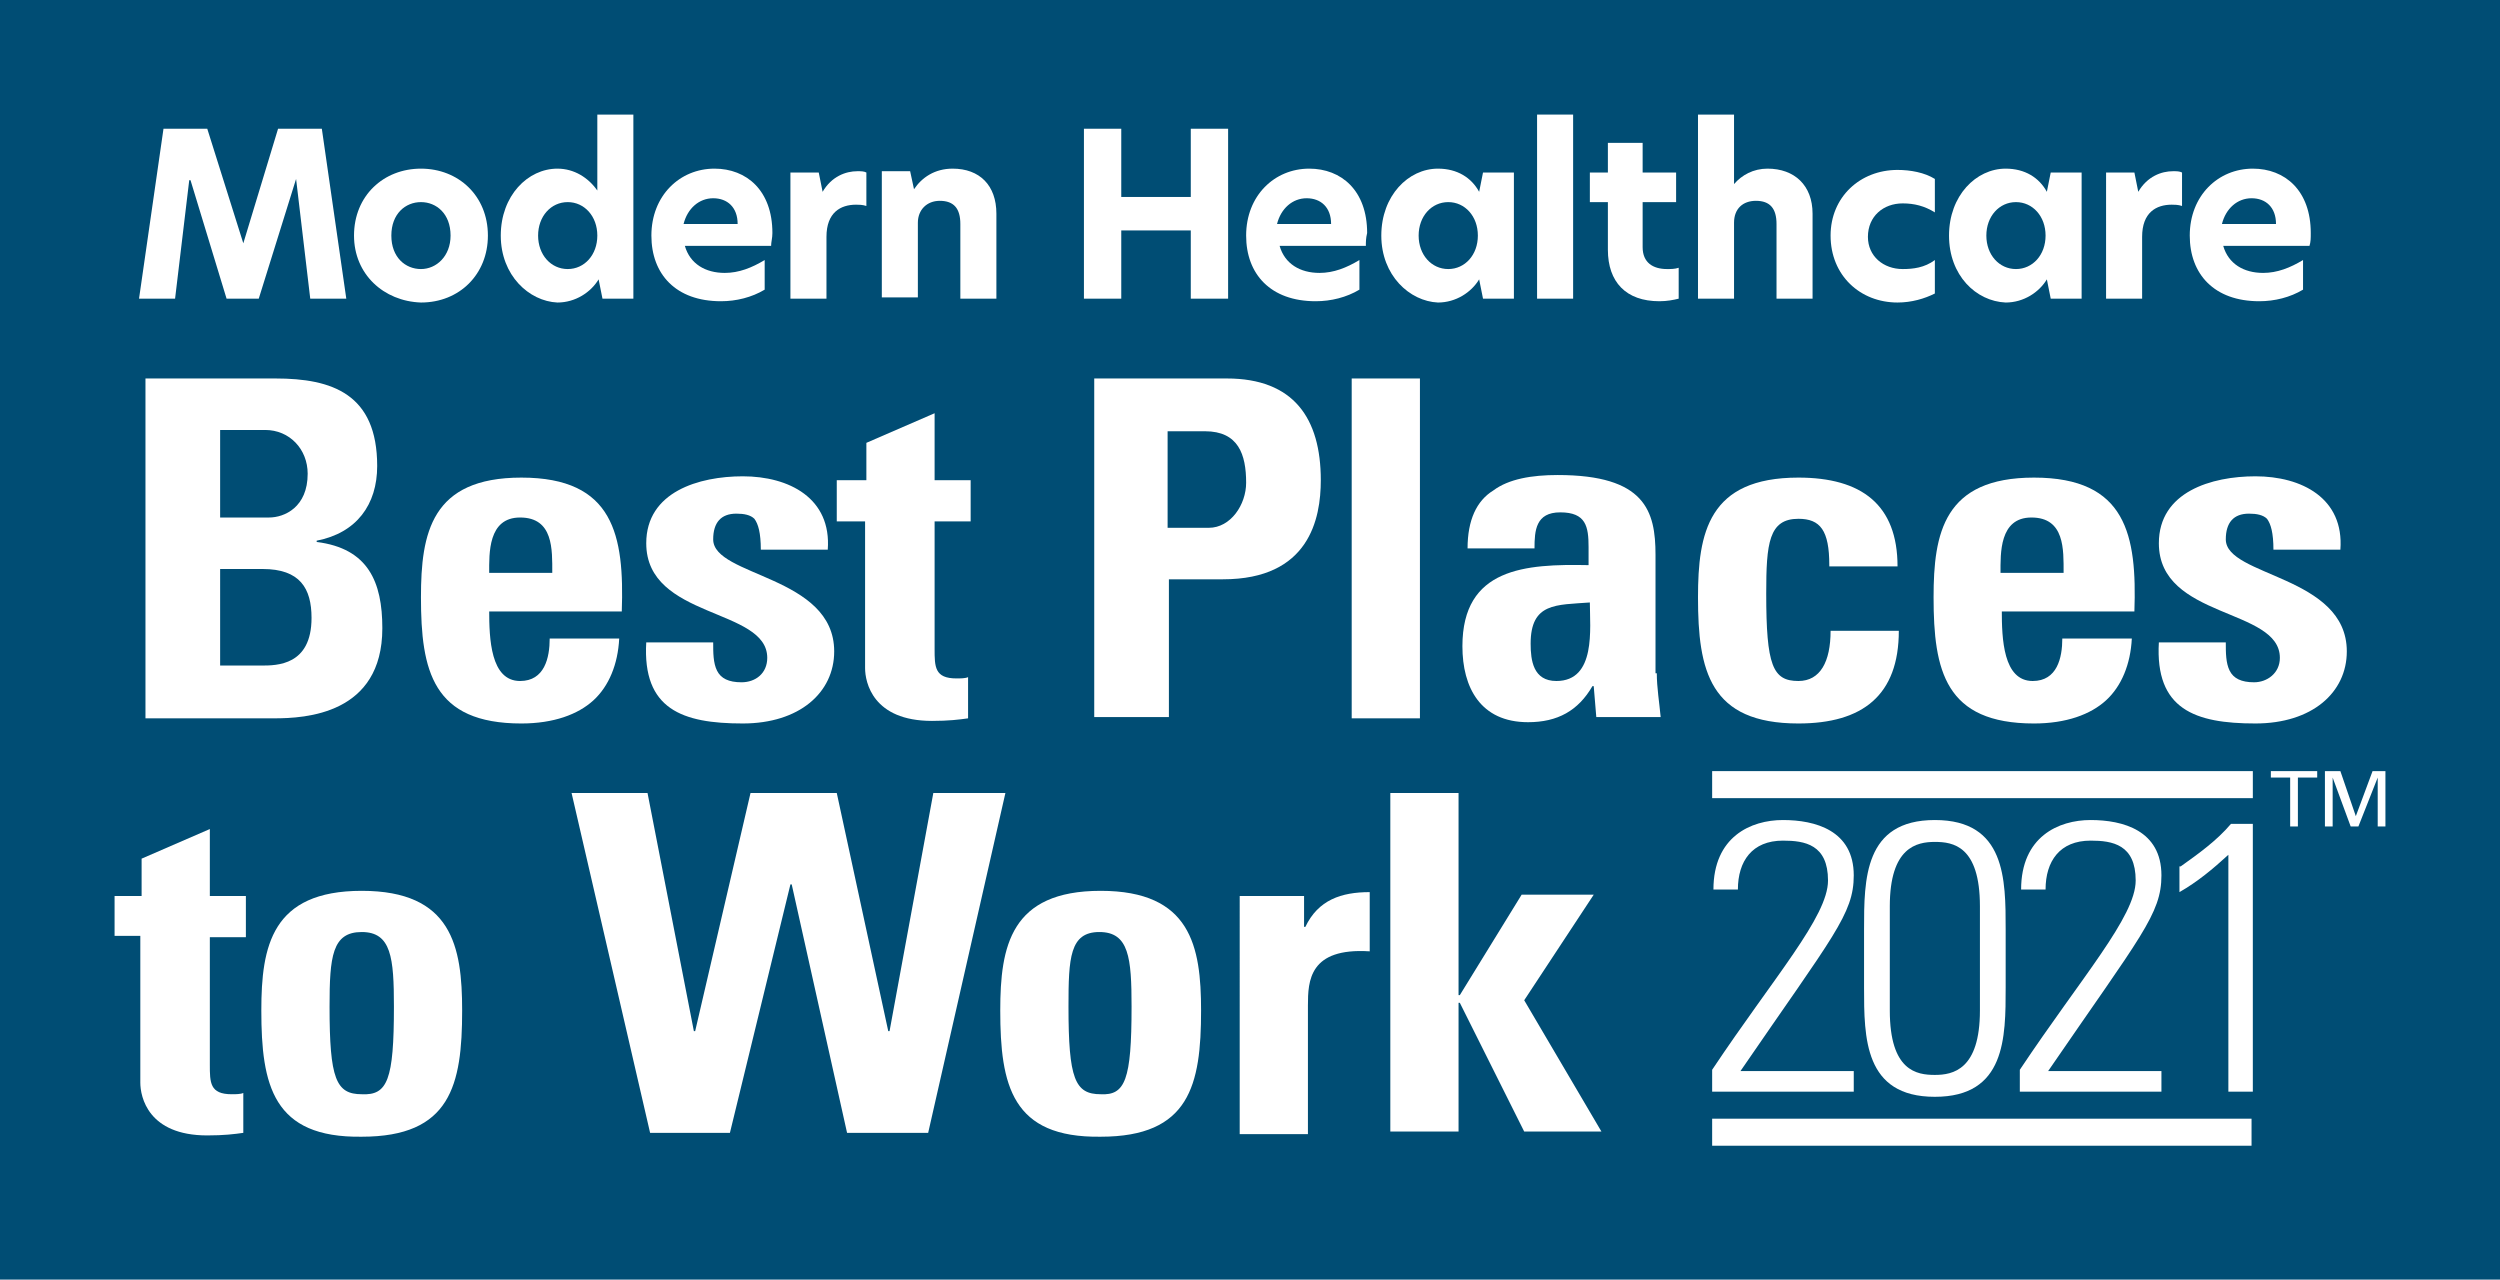 <?xml version="1.0" encoding="utf-8"?>
<!-- Generator: Adobe Illustrator 25.0.0, SVG Export Plug-In . SVG Version: 6.00 Build 0)  -->
<svg version="1.1" id="Layer_1" xmlns="http://www.w3.org/2000/svg" xmlns:xlink="http://www.w3.org/1999/xlink" x="0px" y="0px"
	 viewBox="0 0 194.2 99.4" enable-background="new 0 0 194.2 99.4" xml:space="preserve">
<rect x="-1.4" y="-1" fill="#004D74" width="195.6" height="100.4"/>
<g>
	<path fill="#FFFFFF" d="M11.3,55.8V29.4h10.1c4.4,0,7.9,1.2,7.9,6.8c0,3-1.6,5.2-4.7,5.8v0.1c4,0.5,5.1,3.1,5.1,6.7
		c0,6.7-6,7-8.4,7H11.3z M17.1,40.2h3.8c1.2,0,3-0.8,3-3.4c0-1.9-1.4-3.4-3.3-3.4h-3.5V40.2z M17.1,51.7h3.2c1.2,0,3.9,0,3.9-3.7
		c0-2.3-0.9-3.8-3.8-3.8h-3.3V51.7z"/>
	<path fill="#FFFFFF" d="M38,47.4c0,2.2,0.1,5.5,2.4,5.5c1.9,0,2.3-1.8,2.3-3.3h5.4c-0.1,2-0.8,3.7-2,4.8c-1.2,1.1-3.1,1.8-5.6,1.8
		c-6.9,0-7.8-4.1-7.8-9.8c0-5,0.8-9.3,7.8-9.3c7.2,0,8,4.5,7.8,10.4H38z M42.9,44.5c0-1.8,0.1-4.3-2.5-4.3c-2.5,0-2.4,2.8-2.4,4.3
		H42.9z"/>
	<path fill="#FFFFFF" d="M55.4,49.9c0,0.8,0,1.6,0.3,2.2c0.3,0.6,0.9,0.9,1.9,0.9c1.1,0,2-0.7,2-1.9c0-3.9-9.4-3-9.4-8.9
		c0-4,4.1-5.2,7.5-5.2c3.6,0,6.9,1.7,6.6,5.7h-5.2c0-1.3-0.2-2-0.5-2.4c-0.3-0.3-0.8-0.4-1.4-0.4c-1.2,0-1.8,0.7-1.8,2
		c0,2.9,9.4,2.8,9.4,8.7c0,3.2-2.7,5.6-7.1,5.6c-4.7,0-7.8-1.1-7.5-6.3H55.4z"/>
	<path fill="#FFFFFF" d="M65.1,37.3h2.2v-2.9l5.3-2.3v5.2h2.8v3.2h-2.8v9.9c0,1.4,0,2.3,1.7,2.3c0.3,0,0.7,0,0.9-0.1v3.2
		c-0.7,0.1-1.5,0.2-2.8,0.2c-4.6,0-5.2-3-5.2-4.1V40.5h-2.2V37.3z"/>
	<path fill="#FFFFFF" d="M85,29.4h10.3c5.2,0,7.3,3.1,7.3,7.9c0,3-0.9,7.7-7.6,7.7h-4.2v10.7H85V29.4z M90.7,41h3.2
		c1.7,0,2.9-1.8,2.9-3.5c0-2.2-0.6-4-3.2-4h-2.9V41z"/>
	<path fill="#FFFFFF" d="M110.3,29.4v26.4h-5.3V29.4H110.3z"/>
	<path fill="#FFFFFF" d="M128.7,52.3c0,1.1,0.2,2.3,0.3,3.4h-5l-0.2-2.4h-0.1c-1.1,1.9-2.7,2.8-5,2.8c-3.7,0-5.1-2.7-5.1-5.9
		c0-6.1,4.9-6.4,9.8-6.3v-1.4c0-1.6-0.2-2.7-2.2-2.7c-1.9,0-2,1.4-2,2.8h-5.2c0-2.2,0.7-3.7,2-4.5c1.2-0.9,3-1.2,5-1.2
		c6.8,0,7.6,2.8,7.6,6.2V52.3z M118.9,50c0,1.3,0.2,2.9,2,2.9c3.1,0,2.6-4.1,2.6-6.1C120.9,47,118.9,46.8,118.9,50z"/>
	<path fill="#FFFFFF" d="M142.1,43.9c0-2.7-0.7-3.6-2.4-3.6c-2.3,0-2.5,1.9-2.5,5.8c0,5.6,0.5,6.8,2.5,6.8c1.7,0,2.5-1.5,2.5-3.9
		h5.3c0,5-2.8,7.2-7.8,7.2c-6.9,0-7.8-4.1-7.8-9.8c0-5,0.8-9.3,7.8-9.3c4.9,0,7.7,2.1,7.7,6.9H142.1z"/>
	<path fill="#FFFFFF" d="M155.5,47.4c0,2.2,0.1,5.5,2.4,5.5c1.9,0,2.3-1.8,2.3-3.3h5.4c-0.1,2-0.8,3.7-2,4.8
		c-1.2,1.1-3.1,1.8-5.6,1.8c-6.9,0-7.8-4.1-7.8-9.8c0-5,0.8-9.3,7.8-9.3c7.2,0,8,4.5,7.8,10.4H155.5z M160.3,44.5
		c0-1.8,0.1-4.3-2.5-4.3c-2.5,0-2.4,2.8-2.4,4.3H160.3z"/>
	<path fill="#FFFFFF" d="M172.9,49.9c0,0.8,0,1.6,0.3,2.2c0.3,0.6,0.9,0.9,1.9,0.9s2-0.7,2-1.9c0-3.9-9.4-3-9.4-8.9
		c0-4,4.1-5.2,7.5-5.2c3.6,0,6.9,1.7,6.6,5.7h-5.2c0-1.3-0.2-2-0.5-2.4c-0.3-0.3-0.8-0.4-1.4-0.4c-1.2,0-1.8,0.7-1.8,2
		c0,2.9,9.4,2.8,9.4,8.7c0,3.2-2.7,5.6-7.1,5.6c-4.7,0-7.8-1.1-7.5-6.3H172.9z"/>
	<path fill="#FFFFFF" d="M8.9,69.6H11v-2.9l5.3-2.3v5.2h2.8v3.2h-2.8v9.9c0,1.4,0,2.3,1.7,2.3c0.3,0,0.7,0,0.9-0.1V88
		c-0.7,0.1-1.5,0.2-2.8,0.2c-4.6,0-5.2-3-5.2-4.1V72.7H8.9V69.6z"/>
	<path fill="#FFFFFF" d="M20.3,78.5c0-5,0.8-9.3,7.8-9.3s7.8,4.3,7.8,9.3c0,5.8-0.9,9.8-7.8,9.8C21.2,88.4,20.3,84.3,20.3,78.5z
		 M30.6,78.2c0-3.8-0.2-5.8-2.5-5.8s-2.5,1.9-2.5,5.8c0,5.6,0.5,6.8,2.5,6.8C30.1,85.1,30.6,83.9,30.6,78.2z"/>
	<path fill="#FFFFFF" d="M44.4,61.6h5.9l3.6,18.5h0.1l4.3-18.5h6.7L69,80.1h0.1l3.4-18.5h5.6L72.1,88h-6.3l-4.3-19.3h-0.1L56.7,88
		h-6.2L44.4,61.6z"/>
	<path fill="#FFFFFF" d="M77.7,78.5c0-5,0.8-9.3,7.8-9.3s7.8,4.3,7.8,9.3c0,5.8-0.9,9.8-7.8,9.8C78.6,88.4,77.7,84.3,77.7,78.5z
		 M87.9,78.2c0-3.8-0.2-5.8-2.5-5.8S83,74.4,83,78.2c0,5.6,0.5,6.8,2.5,6.8C87.4,85.1,87.9,83.9,87.9,78.2z"/>
	<path fill="#FFFFFF" d="M101.3,69.6v2.4h0.1c1-2.1,2.8-2.7,5-2.7v4.6c-4.7-0.3-4.8,2.3-4.8,4.2v10h-5.3V69.6H101.3z"/>
	<path fill="#FFFFFF" d="M108,88V61.6h5.3v15.7h0.1l4.8-7.8h5.6l-5.4,8.2l6,10.2h-6l-5-10h-0.1v10H108z"/>
</g>
<g>
	<path fill="#FFFFFF" d="M13.6,23.2h-2.8L12.7,10h3.4l2.8,8.9h0l2.7-8.9H25l1.9,13.2h-2.8L23,13.9H23l-2.9,9.3h-2.5L14.8,14h-0.1
		L13.6,23.2z"/>
	<path fill="#FFFFFF" d="M27.5,18.3c0-3.1,2.3-5.2,5.2-5.2c2.9,0,5.2,2.1,5.2,5.2c0,3-2.2,5.2-5.2,5.2
		C29.8,23.4,27.5,21.3,27.5,18.3z M35,18.3c0-1.7-1.1-2.6-2.3-2.6c-1.2,0-2.3,0.9-2.3,2.6c0,1.7,1.1,2.6,2.3,2.6
		C33.9,20.9,35,19.9,35,18.3z"/>
	<path fill="#FFFFFF" d="M38.9,18.3c0-3.1,2.1-5.2,4.4-5.2c1.3,0,2.4,0.7,3.1,1.7V8.9h2.8v14.3h-2.4l-0.3-1.5
		c-0.6,1-1.8,1.8-3.2,1.8C41.1,23.4,38.9,21.4,38.9,18.3z M46.4,18.3c0-1.5-1-2.6-2.3-2.6c-1.3,0-2.3,1.1-2.3,2.6
		c0,1.5,1,2.6,2.3,2.6C45.4,20.9,46.4,19.8,46.4,18.3z"/>
	<path fill="#FFFFFF" d="M59.9,19.1h-6.7c0.4,1.4,1.6,2.1,3.1,2.1c1.1,0,2.1-0.4,3.1-1v2.3c-1,0.6-2.2,0.9-3.4,0.9
		c-3.5,0-5.4-2.1-5.4-5.1c0-3.1,2.2-5.2,4.9-5.2c2.5,0,4.5,1.7,4.5,5C60,18.5,59.9,18.8,59.9,19.1z M57.3,17.4c0-1.3-0.8-2-1.9-2
		c-1.1,0-2,0.8-2.3,2H57.3z"/>
	<path fill="#FFFFFF" d="M61.3,13.4h2.3l0.3,1.5h0c0.7-1.2,1.8-1.6,2.7-1.6c0.3,0,0.5,0,0.7,0.1V16c-0.3-0.1-0.6-0.1-0.8-0.1
		c-1.2,0-2.3,0.6-2.3,2.5v4.8h-2.8V13.4z"/>
	<path fill="#FFFFFF" d="M77.4,16.6v6.6h-2.8v-5.8c0-1.2-0.5-1.8-1.6-1.8c-1,0-1.7,0.7-1.7,1.7v5.8h-2.8v-9.8h2.2l0.3,1.4H71
		c0.6-0.9,1.6-1.6,3-1.6C76.1,13.1,77.4,14.4,77.4,16.6z"/>
	<path fill="#FFFFFF" d="M92.5,17.9h-5.4v5.3h-2.9V10h2.9v5.3h5.4V10h2.9v13.2h-2.9V17.9z"/>
	<path fill="#FFFFFF" d="M106.1,19.1h-6.7c0.4,1.4,1.6,2.1,3.1,2.1c1.1,0,2.1-0.4,3.1-1v2.3c-1,0.6-2.2,0.9-3.4,0.9
		c-3.5,0-5.4-2.1-5.4-5.1c0-3.1,2.2-5.2,4.9-5.2c2.5,0,4.5,1.7,4.5,5C106.1,18.5,106.1,18.8,106.1,19.1z M103.4,17.4
		c0-1.3-0.8-2-1.9-2c-1.1,0-2,0.8-2.3,2H103.4z"/>
	<path fill="#FFFFFF" d="M107.3,18.3c0-3.1,2.1-5.2,4.4-5.2c1.5,0,2.6,0.7,3.2,1.8l0.3-1.5h2.4v9.8h-2.4l-0.3-1.5
		c-0.6,1-1.8,1.8-3.2,1.8C109.5,23.4,107.3,21.4,107.3,18.3z M114.8,18.3c0-1.5-1-2.6-2.3-2.6c-1.3,0-2.3,1.1-2.3,2.6
		c0,1.5,1,2.6,2.3,2.6C113.8,20.9,114.8,19.8,114.8,18.3z"/>
	<path fill="#FFFFFF" d="M119.4,8.9h2.8v14.3h-2.8V8.9z"/>
	<path fill="#FFFFFF" d="M127.6,13.4h2.6v2.3h-2.6v3.5c0,1.2,0.8,1.7,1.9,1.7c0.3,0,0.6,0,0.9-0.1v2.4c-0.4,0.1-0.9,0.2-1.5,0.2
		c-2.6,0-4-1.5-4-4v-3.7h-1.4v-2.3h1.4v-2.3h2.7V13.4z"/>
	<path fill="#FFFFFF" d="M134.7,14.3L134.7,14.3c0.6-0.7,1.5-1.2,2.6-1.2c2.1,0,3.5,1.3,3.5,3.5v6.6H138v-5.8c0-1.2-0.5-1.8-1.6-1.8
		c-1,0-1.7,0.6-1.7,1.7v5.9h-2.8V8.9h2.8V14.3z"/>
	<path fill="#FFFFFF" d="M147.8,20.9c0.8,0,1.7-0.1,2.5-0.7v2.6c-0.8,0.4-1.8,0.7-2.9,0.7c-2.9,0-5.2-2.1-5.2-5.2
		c0-3,2.3-5.1,5.2-5.1c1,0,2.1,0.2,2.9,0.7v2.6c-0.8-0.5-1.6-0.7-2.5-0.7c-1.5,0-2.7,1-2.7,2.6C145.1,19.9,146.3,20.9,147.8,20.9z"
		/>
	<path fill="#FFFFFF" d="M151.4,18.3c0-3.1,2.1-5.2,4.4-5.2c1.5,0,2.6,0.7,3.2,1.8l0.3-1.5h2.4v9.8h-2.4l-0.3-1.5
		c-0.6,1-1.8,1.8-3.2,1.8C153.5,23.4,151.4,21.4,151.4,18.3z M158.9,18.3c0-1.5-1-2.6-2.3-2.6c-1.3,0-2.3,1.1-2.3,2.6
		c0,1.5,1,2.6,2.3,2.6C157.9,20.9,158.9,19.8,158.9,18.3z"/>
	<path fill="#FFFFFF" d="M163.5,13.4h2.3l0.3,1.5h0c0.7-1.2,1.8-1.6,2.7-1.6c0.3,0,0.5,0,0.7,0.1V16c-0.3-0.1-0.6-0.1-0.8-0.1
		c-1.2,0-2.3,0.6-2.3,2.5v4.8h-2.8V13.4z"/>
	<path fill="#FFFFFF" d="M179.4,19.1h-6.7c0.4,1.4,1.6,2.1,3.1,2.1c1.1,0,2.1-0.4,3.1-1v2.3c-1,0.6-2.2,0.9-3.4,0.9
		c-3.5,0-5.4-2.1-5.4-5.1c0-3.1,2.2-5.2,4.9-5.2c2.5,0,4.5,1.7,4.5,5C179.5,18.5,179.5,18.8,179.4,19.1z M176.8,17.4
		c0-1.3-0.8-2-1.9-2c-1.1,0-2,0.8-2.3,2H176.8z"/>
</g>
<g>
	<g>
		<path fill="#FFFFFF" d="M177.9,64.2v-3.8h-1.5v-0.5h3.6v0.5h-1.5v3.8H177.9z"/>
		<path fill="#FFFFFF" d="M180.7,59.9h1.1l1.2,3.5l1.3-3.5h1v4.3h-0.6v-3.8l-1.5,3.8h-0.6l-1.4-3.8v3.8h-0.6V59.9z"/>
	</g>
	<g>
		<path fill="#FFFFFF" d="M144,84.8h-11v-1.7c4.8-7.2,9-11.9,9-14.7s-1.8-3.1-3.5-3.1c-2.4,0-3.5,1.6-3.5,3.8h-1.9
			c0-4.1,2.9-5.4,5.4-5.4c2.5,0,5.5,0.8,5.5,4.3c0,3-1.6,4.7-8.8,15.2h8.8V84.8z"/>
		<path fill="#FFFFFF" d="M155.8,72.2v4.5c0,3.9,0,8.5-5.5,8.5c-5.5,0-5.5-4.6-5.5-8.5v-4.5c0-3.9,0-8.5,5.5-8.5
			C155.8,63.7,155.8,68.3,155.8,72.2z M146.8,78.5c0,4.7,2.1,5,3.5,5s3.5-0.4,3.5-5v-8.1c0-4.7-2.1-5-3.5-5s-3.5,0.4-3.5,5V78.5z"/>
		<path fill="#FFFFFF" d="M167.9,84.8h-11v-1.7c4.8-7.2,9-11.9,9-14.7s-1.8-3.1-3.5-3.1c-2.4,0-3.5,1.6-3.5,3.8H157
			c0-4.1,2.9-5.4,5.4-5.4s5.5,0.8,5.5,4.3c0,3-1.6,4.7-8.8,15.2h8.8V84.8z"/>
		<path fill="#FFFFFF" d="M169.4,67.3c1.4-1,2.8-2,3.9-3.3h1.7v20.8h-1.9V66.4c-1.2,1.1-2.4,2.1-3.8,2.9V67.3z"/>
	</g>
	<rect x="133" y="59.9" fill="#FFFFFF" width="42" height="2.1"/>
	<rect x="133" y="86.9" fill="#FFFFFF" width="41.9" height="2.1"/>
</g>
</svg>

